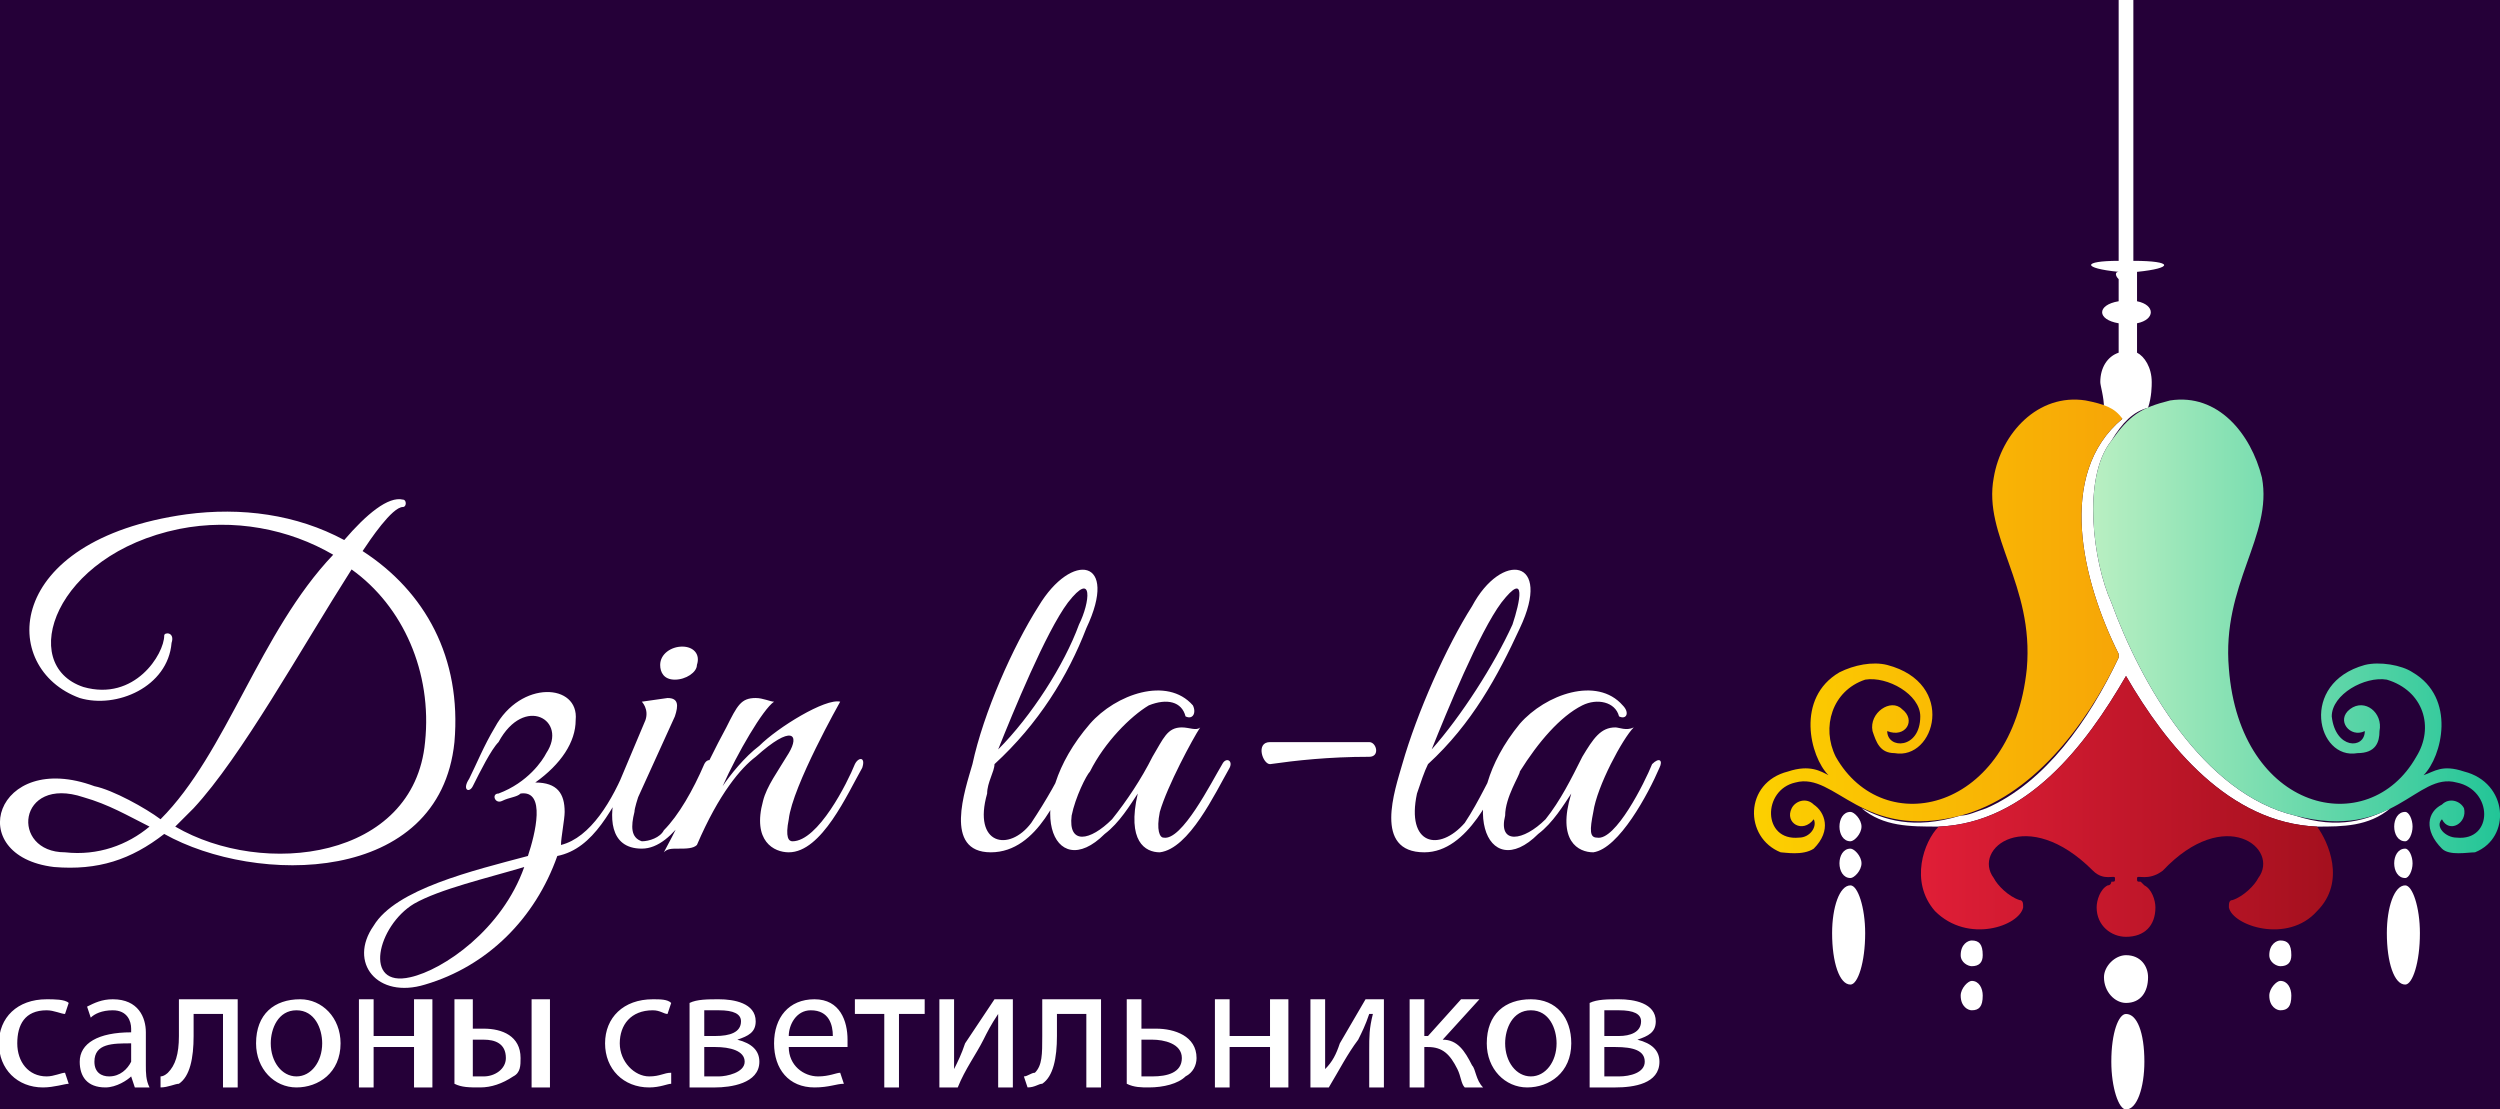 <?xml version="1.0" encoding="utf-8"?>
<!-- Generator: Adobe Illustrator 23.0.3, SVG Export Plug-In . SVG Version: 6.00 Build 0)  -->
<svg version="1.1" id="Layer_1" xmlns="http://www.w3.org/2000/svg" xmlns:xlink="http://www.w3.org/1999/xlink" x="0px" y="0px"
	 viewBox="0 0 680.5 302" style="enable-background:new 0 0 680.5 302;" xml:space="preserve">
<style type="text/css">
	.st0{fill:#250038;}
	.st1{fill:#FFFFFF;}
	.st2{fill:url(#SVGID_1_);}
	.st3{fill:url(#SVGID_2_);}
	.st4{fill:url(#SVGID_3_);}
</style>
<polygon class="st0" points="680.5,0 680.5,302 -0.3,302 -0.3,0 "/>
<path class="st1" d="M123.7,202c2-23-8-41-25-52c2-3,8-12,11-12c1,0,1-2,0-2c-4-1-10,4-16,11c-13-7-28-9-43-7c-50,7-51,42-29,50
	c10,3,24-3,25-15c1-3-2-3-2-2c0,5-8,18-22,14c-18-6-8-36,26-43c15-3,30,0,42,7c-20,21-29,54-47,72c-4-3-13-8-18-9
	c-27-10-36,19-11,22c12,1,21-2,30-9C69.7,241,119.7,241,123.7,202z M115.7,202c-3,32-44,37-68,23c2-2,3-3,5-5c13-14,29-43,43-65
	C109.7,165,117.7,183,115.7,202z M40.7,225c-6,5-14,8-23,7c-15,0-13-21,5-15C29.7,219,34.7,222,40.7,225z M172.7,209c1-2-1-3-2-1
	c-4,10-10,20-18,22c0-2,1-7,1-9c0-5-2-8-8-8c7-5,11-11,11-17c1-10-15-11-22,2c-3,5-5,10-7,14c-2,3,0,4,1,2c2-4,5-10,7-12
	c7-13,19-6,13,3c-1,2-5,8-13,11c-2,0-1,3,1,2s4-1,5-2c7-1,4,11,2,17c-15,4-36,9-42,19c-7,10,1,20,14,16c17-5,30-18,36-35
	C161.7,231,166.7,220,172.7,209z M142.7,236c-6,17-22,28-31,30c-13,3-9-14,1-20C119.7,242,132.7,239,142.7,236z M189.7,181
	c1-3-1-5-4-5s-6,2-6,5c0,2,1,4,4,4S189.7,183,189.7,181z M172.7,221c0-1,1-4,1-4l10-22c1-3,1-5-2-5l-7,1c0,0,2,2,1,5l-8,19
	c-2,7-2,16,7,16s16-15,19-22c1-2-1-3-2-1c-3,7-7,14-11,18c-1,2-4,3-6,3C171.7,228,171.7,225,172.7,221z M234.7,209c1-3-1-3-2-1
	c-2,5-10,21-17,21c-1,0-2-1-1-6c1-9,14-32,14-32c-4-1-17,7-22,12c-4,3-8,8-10,11c4-9,11-21,14-23c-1,0-3-1-5-1c-4,0-5,2-8,8
	c-6,11-11,23-17,34c1-1,2-1,4-1s4,0,5-1c6-14,12-21,16-24c10-9,12-6,9-1s-6,9-7,13c-3,11,3,14,7,14C223.7,232,230.7,216,234.7,209
	L234.7,209z M295.7,171c9-19-4-21-13-6c-7,11-15,29-18,43c-2,7-8,24,5,24s19-17,22-23c1-3-1-3-2-1c-1,3-5,10-9,16c-6,8-16,6-12-8
	c0-3,2-6,2-8C282.7,197,290.7,184,295.7,171z M293.7,170c-4,11-13,25-22,34c4-10,13-32,19-40C297.7,155,296.7,164,293.7,170z
	 M334.7,209c1-2-1-3-2-1c-3,5-11,21-16,20c-1,0-2-2-1-7c2-7,9-20,11-23c-1,1-3,0-5,0c-4,0-5,3-8,8c-3,6-7,12-11,17c-6,6-12,7-11-1
	c1-5,4-11,5-12c4-8,11-15,16-18c5-2,9-1,10,3c2,1,3-1,2-3c-7-8-21-3-28,5c-19,22-10,44,4,30c4-3,7-8,9-11c-3,13,2,16,6,16
	C323.7,231,330.7,216,334.7,209z M372.7,206c3,0,2-4,0-4c-15,0-22,0-27,0c-4,0-2,6,0,6C352.7,207,361.7,206,372.7,206z M413.7,171
	c9-19-5-21-13-6c-7,11-15,29-19,43c-2,7-8,24,6,24c12,0,19-17,22-23c1-3-1-3-2-1c-2,3-5,10-9,16c-7,8-16,6-13-8c1-3,2-6,3-8
	C400.7,197,407.7,184,413.7,171z M411.7,170c-5,11-14,25-22,34c4-10,13-32,19-40C415.7,155,413.7,164,411.7,170z M451.7,209
	c1-2,0-3-2-1c-2,5-10,21-15,20c-2,0-2-2-1-7c1-7,8-20,11-23c-2,1-4,0-5,0c-4,0-6,3-9,8c-3,6-6,12-10,17c-6,6-13,7-11-1
	c0-5,4-11,4-12c5-8,11-15,17-18c4-2,9-1,10,3c2,1,3-1,1-3c-7-8-21-3-28,5c-18,22-9,44,5,30c4-3,7-8,9-11c-4,13,2,16,6,16
	C440.7,231,448.7,216,451.7,209z"/>
<path class="st1" d="M17.7,292c-1,0-3,1-5,1c-5,0-8-4-8-9s2-9,8-9c2,0,4,1,5,1l1-3c-1-1-4-1-6-1c-8,0-13,5-13,12s5,12,12,12
	c3,0,6-1,7-1L17.7,292z M40.7,296c-1-2-1-4-1-6v-9c0-4-2-9-9-9c-3,0-5,1-7,2l1,3c1-1,3-2,6-2c4,0,5,3,5,5v1c-9,0-14,3-14,8
	c0,4,2,7,7,7c3,0,6-2,7-3l0,0l1,3H40.7z M35.7,288v1c-1,2-3,4-6,4c-2,0-4-1-4-4c0-5,5-5,10-5V288z M48.7,272v10c0,5-1,8-3,10
	c0,0-1,1-2,1v3c2,0,4-1,5-1c3-2,4-7,4-13v-6h8v20h4v-24H48.7z M81.7,272c-7,0-12,4-12,12c0,7,5,12,11,12s12-4,12-12
	C92.7,277,87.7,272,81.7,272z M80.7,275c5,0,7,5,7,9c0,5-3,9-7,9s-7-4-7-9C73.7,280,75.7,275,80.7,275z M97.7,272v24h4v-11h11v11h5
	v-24h-5v10h-11v-10H97.7z M123.7,272v23c2,1,4,1,7,1c3,0,6-1,9-3c2-1,2-3,2-5c0-6-5-8-10-8c-1,0-3,0-3,0v-8H123.7z M128.7,283
	c0,0,1,0,3,0c3,0,6,1,6,5c0,3-3,5-6,5c-2,0-3,0-3,0V283z M144.7,272v24h5v-24H144.7z M182.7,292c-2,0-3,1-6,1c-4,0-8-4-8-9s3-9,9-9
	c2,0,3,1,4,1l1-3c-1-1-3-1-5-1c-8,0-13,5-13,12s5,12,12,12c3,0,5-1,6-1V292z M187.7,296c1,0,4,0,7,0c4,0,12-1,12-7c0-3-2-5-6-6l0,0
	c3-1,5-2,5-5c0-5-6-6-10-6c-3,0-6,0-8,1V296z M191.7,275c1,0,2,0,4,0c4,0,6,1,6,3c0,3-3,4-7,4h-3V275z M191.7,285h3c4,0,8,1,8,4
	s-5,4-7,4s-3,0-4,0V285z M230.7,285c0-1,0-1,0-2c0-5-2-11-9-11s-11,5-11,12s4,12,11,12c4,0,6-1,8-1l-1-3c-1,0-3,1-6,1c-4,0-8-3-8-8
	H230.7z M214.7,282c0-3,2-7,6-7c5,0,6,4,6,7H214.7z M232.7,272v4h8v20h4v-20h7v-4H232.7z M255.7,272v24h5c2-5,5-9,7-13c1-2,2-4,4-7
	l0,0c0,4,0,6,0,10v10h4v-24h-5l-8,12c-1,3-2,5-3,7l0,0c0-3,0-5,0-9v-10H255.7z M283.7,272v10c0,5,0,8-2,10c-1,0-2,1-3,1l1,3
	c2,0,3-1,4-1c3-2,4-7,4-13v-6h8v20h4v-24H283.7z M306.7,272v23c2,1,4,1,6,1c4,0,8-1,10-3c2-1,3-3,3-5c0-6-6-8-11-8c-1,0-3,0-4,0v-8
	H306.7z M310.7,283c1,0,2,0,3,0c3,0,8,1,8,5s-4,5-8,5c-1,0-2,0-3,0V283z M330.7,272v24h4v-11h11v11h5v-24h-5v10h-11v-10H330.7z
	 M356.7,272v24h5c3-5,5-9,8-13c1-2,2-4,3-7h1c-1,4-1,6-1,10v10h4v-24h-5l-7,12c-1,3-2,5-4,7l0,0c0-3,0-5,0-9v-10H356.7z M383.7,272
	v24h4v-11h1c4,0,6,2,8,6c1,2,1,4,2,5h5c-2-2-2-5-3-6c-2-4-4-7-8-7l10-11h-5l-9,10h-1v-10H383.7z M416.7,272c-7,0-12,4-12,12
	c0,7,5,12,11,12s12-4,12-12C427.7,277,423.7,272,416.7,272z M416.7,275c5,0,7,5,7,9c0,5-3,9-7,9s-7-4-7-9
	C409.7,280,411.7,275,416.7,275z M432.7,296c2,0,4,0,7,0c5,0,12-1,12-7c0-3-2-5-6-6l0,0c3-1,5-2,5-5c0-5-6-6-10-6c-3,0-6,0-8,1V296z
	 M436.7,275c1,0,2,0,4,0c4,0,6,1,6,3c0,3-3,4-6,4h-4V275z M436.7,285h3c5,0,8,1,8,4s-4,4-7,4c-2,0-2,0-4,0V285z"/>
<path class="st1" d="M580.7,0v71c11,0,11,2,1,3c0,0,0,1,0,2v6c5,1,5,5,0,6v8c2,1,4,4,4,8c0,1,0,4-1,7c-4,1-7,4-10,9c-8,10-5,33,0,44
	c8,22,25,52,50,58c12,4,20,1,26-2c-6,5-13,5-20,5c-24-1-41-22-52-41c-11,19-27,40-51,41c-8,0-15,0-21-5c6,3,14,6,27,2c2,0,4-1,7-2
	c16-7,28-24,36-41l0,0v-1c-10-20-17-49,1-64c-1-1-3-2-5-3c0-3-1-6-1-7c0-4,2-7,5-8v-8c-6-1-6-5,0-6v-6c-1-1-1-2,0-2c-10-1-10-3,0-3
	V0H580.7z M578.7,260c4,0,6,3,6,6c0,4-2,7-6,7c-3,0-6-3-6-7C572.7,263,575.7,260,578.7,260z M503.7,241c2,0,4,6,4,13c0,8-2,14-4,14
	c-3,0-5-6-5-14C498.7,247,500.7,241,503.7,241z M503.7,231c1,0,3,2,3,4s-2,4-3,4c-2,0-3-2-3-4S501.7,231,503.7,231z M503.7,221
	c1,0,3,2,3,4s-2,4-3,4c-2,0-3-2-3-4S501.7,221,503.7,221z M536.7,267c2,0,3,2,3,4c0,3-1,4-3,4c-1,0-3-1-3-4
	C533.7,269,535.7,267,536.7,267z M536.7,256c2,0,3,1,3,4c0,2-1,3-3,3c-1,0-3-1-3-3C533.7,257,535.7,256,536.7,256z M578.7,276
	c3,0,5,5,5,13c0,7-2,13-5,13c-2,0-4-6-4-13C574.7,281,576.7,276,578.7,276z M620.7,267c2,0,3,2,3,4c0,3-1,4-3,4c-1,0-3-1-3-4
	C617.7,269,619.7,267,620.7,267z M620.7,256c2,0,3,1,3,4c0,2-1,3-3,3c-1,0-3-1-3-3C617.7,257,619.7,256,620.7,256z M654.7,241
	c2,0,4,6,4,13c0,8-2,14-4,14c-3,0-5-6-5-14C649.7,247,651.7,241,654.7,241z M654.7,231c1,0,2,2,2,4s-1,4-2,4c-2,0-3-2-3-4
	S652.7,231,654.7,231z M654.7,221c1,0,2,2,2,4s-1,4-2,4c-2,0-3-2-3-4S652.7,221,654.7,221z"/>
<linearGradient id="SVGID_1_" gradientUnits="userSpaceOnUse" x1="522.883" y1="152.5" x2="635.028" y2="152.5" gradientTransform="matrix(1 0 0 -1 0 372)">
	<stop  offset="0" style="stop-color:#E01E37"/>
	<stop  offset="1" style="stop-color:#A4101E"/>
</linearGradient>
<path class="st2" d="M583.7,241L583.7,241L583.7,241l-1-1c-1,0-1,0-1-1s3,1,7-2c17-18,32-6,26,2c-1,2-4,5-7,6c-1,0-1,1-1,2
	c1,5,16,10,24,1c8-8,3-19,0-23c-24-1-41-22-52-41c-11,19-27,40-51,41c-4,4-8,15-1,23c9,9,23,4,24-1c0-1,0-2-1-2c-3-1-6-4-7-6
	c-6-8,9-20,27-2c3,3,6,1,6,2s0,1-1,1c0,0,0,1-1,1l0,0c-2,1-3,4-3,6c0,5,4,8,8,8c5,0,8-3,8-8C586.7,245,585.7,242,583.7,241z"/>
<linearGradient id="SVGID_2_" gradientUnits="userSpaceOnUse" x1="569.953" y1="201.493" x2="680.468" y2="201.493" gradientTransform="matrix(1 0 0 -1 0 372)">
	<stop  offset="0" style="stop-color:#B9EFC2"/>
	<stop  offset="1" style="stop-color:#22C597"/>
</linearGradient>
<path class="st3" d="M574.7,164c-5-11-8-34,0-44c5-7,8-9,16-11c13-2,22,9,25,21c3,16-11,29-9,52c3,39,38,47,51,24c5-8,2-18-8-21
	c-6-1-15,4-15,10c1,9,9,9,9,4c-4,2-8-3-4-6s9,1,8,6c0,3-1,6-6,6c-11,2-16-19,2-24c4-1,10,0,13,2c12,7,8,23,3,28c3-1,5-3,11-1
	c12,3,13,18,3,22c-2,0-7,1-9-1c-5-5-4-10,0-12c2-2,5-1,6,1c1,4-4,7-6,3c-2,2,1,5,4,5c10,1,10-13,0-15c-11-3-17,16-44,9
	C599.7,216,582.7,186,574.7,164z"/>
<linearGradient id="SVGID_3_" gradientUnits="userSpaceOnUse" x1="477.44" y1="201.493" x2="578.072" y2="201.493" gradientTransform="matrix(1 0 0 -1 0 372)">
	<stop  offset="0" style="stop-color:#FCD000"/>
	<stop  offset="1" style="stop-color:#F7A507"/>
</linearGradient>
<path class="st4" d="M577.7,114c-2-3-5-4-10-5c-13-2-23,9-25,21c-3,16,11,29,9,52c-4,39-39,47-52,24c-4-8-1-18,8-21c6-1,15,4,15,10
	c0,9-9,9-9,4c5,2,8-3,4-6c-3-3-9,1-8,6c1,3,2,6,6,6c11,2,17-19-2-24c-4-1-9,0-13,2c-12,7-8,23-3,28c-2-1-5-3-11-1c-12,3-12,18-2,22
	c1,0,6,1,9-1c5-5,3-10,0-12c-2-2-5-1-6,1c-2,4,3,7,6,3c1,2-1,5-4,5c-10,1-10-13-1-15c11-3,18,16,45,9c19-5,34-24,43-43l0,0v-1l0,0
	C566.7,158,559.7,129,577.7,114z"/>
</svg>
